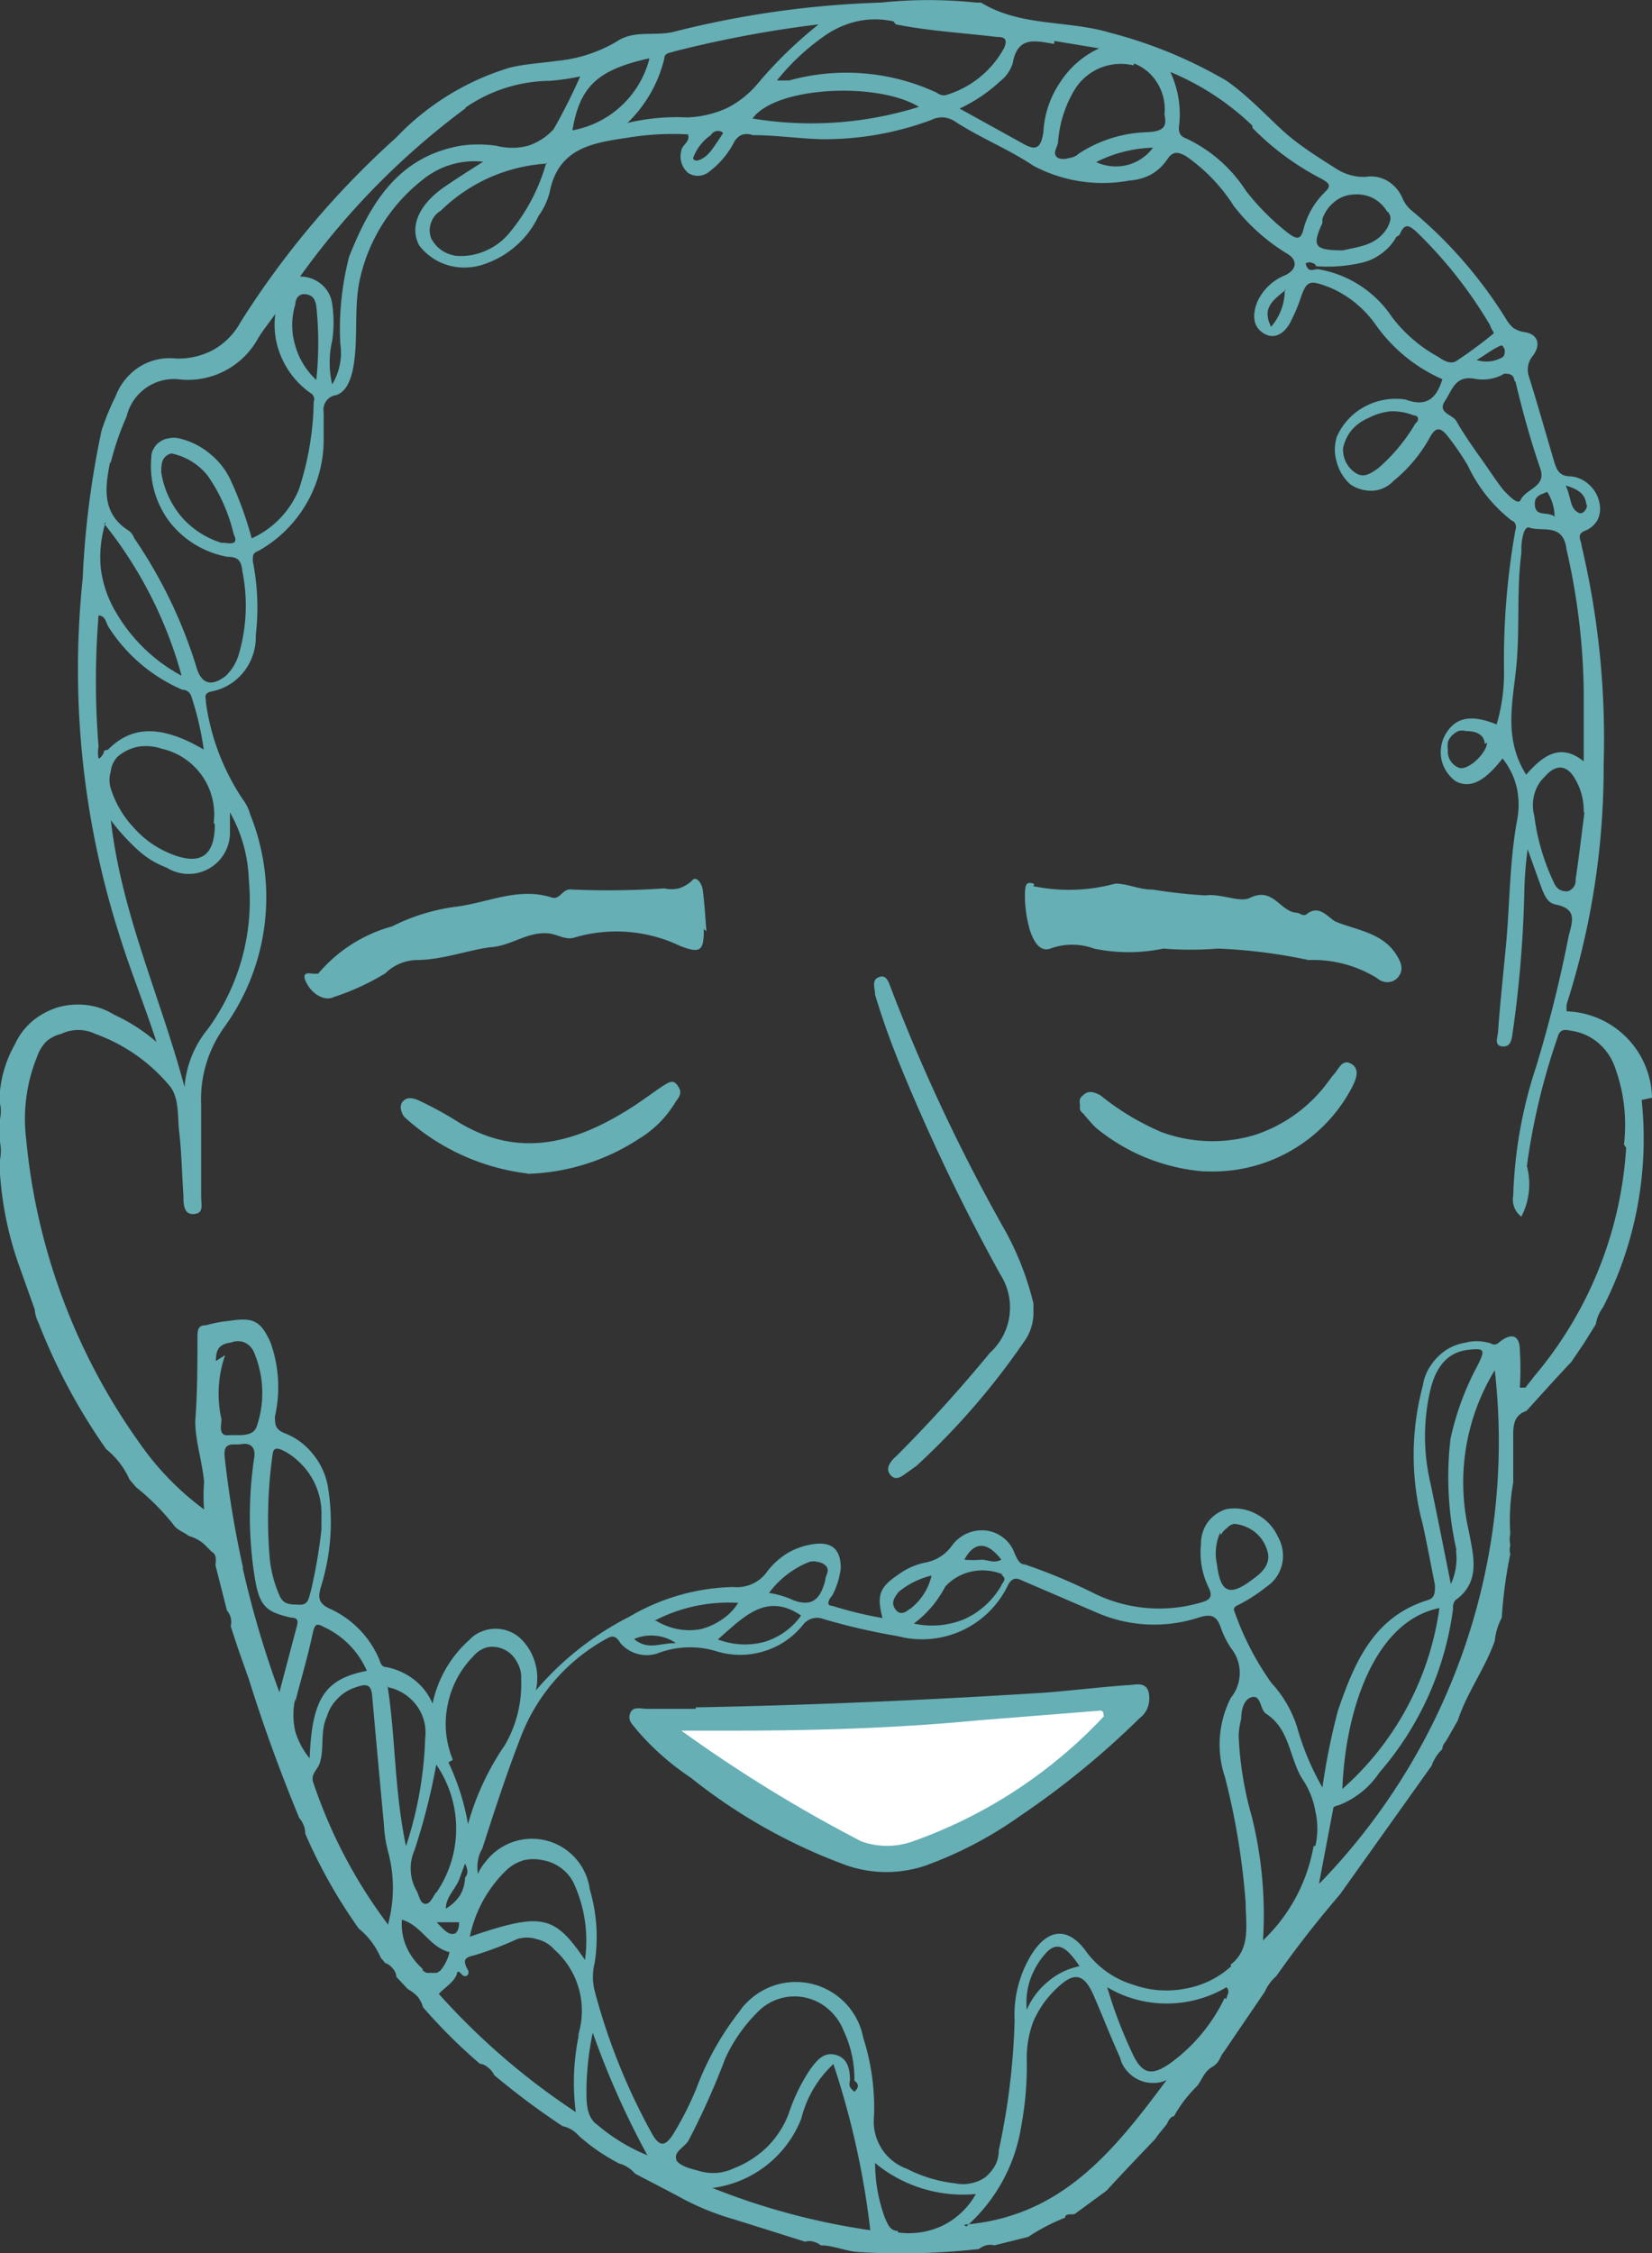 <svg xmlns="http://www.w3.org/2000/svg" viewBox="0 0 44.76 61.02"><rect x="0" y="0" width="44.76" height="61.02" fill="#333333" stroke="none"/><defs><style>.cls-1{fill:#65afb5;}.cls-1,.cls-2{fill-rule:evenodd;}.cls-2{fill:#fff;}</style></defs><title>boostea-tu-proceso</title><g id="Capa_2" data-name="Capa 2"><g id="Capa_1-2" data-name="Capa 1"><g id="Capa_2-2" data-name="Capa 2"><g id="Capa_1-2-2" data-name="Capa 1-2"><path class="cls-1" d="M28,24a4.76,4.76,0,0,0,2.22-.07c.33,0,.67.17,1,.16a14.09,14.09,0,0,0,1.44.16c.41-.06.92.2,1.2.07.64-.32.82.38,1.28.4.08,0,.18.14.31,0,.33-.2.54.14.74.24.58.24,1.3.3,1.67.94.14.23.16.41,0,.59a.39.39,0,0,1-.27.11.43.43,0,0,1-.28-.11A3.3,3.3,0,0,0,35.45,26,14.47,14.47,0,0,0,33,25.69a9.14,9.14,0,0,1-1.48,0,4.58,4.58,0,0,1-1.88,0,1.71,1.71,0,0,0-1.18,0c-.31.11-.47-.25-.55-.48a3.37,3.37,0,0,1-.14-.89c0-.31,0-.48.25-.38"/><path class="cls-1" d="M19.07,25.16c0,.6-.09.67-.64.46a4,4,0,0,0-2.86-.23c-.23.08-.46-.08-.69-.11-.58-.06-1,.32-1.55.37S12,26,11.28,26a1.26,1.26,0,0,0-.84.36A6.52,6.52,0,0,1,9.05,27c-.26.13-.59-.08-.74-.37-.06-.11-.15-.32.15-.26h.16a4,4,0,0,1,2-1.28,5.42,5.42,0,0,1,1.7-.53c.88-.1,1.72-.55,2.64-.25.22.06.28-.25.52-.22A22.63,22.63,0,0,0,18,24.06a.86.86,0,0,0,.39,0,.94.94,0,0,0,.35-.2c.12-.17.28.07.3.24.05.37.07.75.1,1.12"/><path class="cls-1" d="M28,35.5a1.34,1.34,0,0,1-.27.86,19.65,19.65,0,0,1-2.9,3.34l-.21.15c-.16.11-.33.28-.49.1s0-.38.16-.52c.89-.89,1.73-1.82,2.53-2.79a1.66,1.66,0,0,0,.28-2.13A53.3,53.3,0,0,1,24.45,29c-.28-.68-.53-1.36-.74-2.06,0-.18-.11-.4.11-.48s.27.19.33.33a48.9,48.9,0,0,0,3,6.39A7.92,7.92,0,0,1,28,35.3v.2"/><path class="cls-1" d="M32.69,31.73a5.25,5.25,0,0,1-3-1.19c-.12-.12-.23-.25-.34-.38a.31.31,0,0,1-.09-.11v-.14a.33.33,0,0,1,0-.14.24.24,0,0,1,.09-.11c.15-.15.32-.07.46,0a7,7,0,0,0,1.66,1,4,4,0,0,0,2.52.08,4,4,0,0,0,2-1.45l.12-.16c.15-.14.24-.47.5-.32s.12.45,0,.68a4.26,4.26,0,0,1-4,2.23"/><path class="cls-1" d="M14.28,31.78A6,6,0,0,1,11,30.29a.33.33,0,0,1-.12-.19.28.28,0,0,1,0-.22c.11-.19.3-.15.46-.08a9.64,9.64,0,0,1,1,.54c1.71,1.09,3.3.61,4.84-.39.26-.17.51-.36.75-.52s.33-.19.45,0,0,.3-.08.42a2.9,2.9,0,0,1-1,1,5.8,5.8,0,0,1-3,.94"/><path class="cls-1" d="M18.85,46.24c3.17-.06,6.33-.2,9.48-.4.75-.06,1.49-.15,2.19-.2.21,0,.49-.11.59.15a.72.72,0,0,1,0,.41.64.64,0,0,1-.23.33,22.85,22.85,0,0,1-3.24,2.65,10.71,10.71,0,0,1-2.55,1.34,3.3,3.3,0,0,1-2.15,0,15,15,0,0,1-4.23-2.38,7.08,7.08,0,0,1-1.45-1.28c-.09-.13-.26-.24-.19-.45s.29-.13.45-.13h1.33"/><path class="cls-2" d="M29.92,46.47a13.07,13.07,0,0,1-5.19,3.4,2.07,2.07,0,0,1-1.39,0,38.7,38.7,0,0,1-4.88-3H19.9c2.22,0,4.44-.07,6.62-.28l3.14-.25c.13,0,.25-.07.24.13"/><path class="cls-1" d="M40.29,20.11c0,.26-.47.74-.74.69a.47.47,0,0,1-.32-.49.74.74,0,0,1,0-.21.42.42,0,0,1,.11-.18.66.66,0,0,1,.17-.12.38.38,0,0,1,.21,0c.23,0,.49.06.51.35m-1.9-8.65a4.76,4.76,0,0,1-1,1.19c-.18.12-.37.27-.6.12a.75.75,0,0,1-.34-.67,1.11,1.11,0,0,1,.24-.5,1.2,1.2,0,0,1,.45-.32,1.6,1.6,0,0,1,.6-.18,1.48,1.48,0,0,1,.62.11c.15,0,.15.14.06.21ZM34.81,7.85a1.52,1.52,0,0,1-.37,1c-.24-.48,0-.69.4-1Zm9.25,23.23a10.59,10.59,0,0,1-2.48,6.18l-.25.32h-.15a8.34,8.34,0,0,0,0-1c0-.43-.23-.5-.57-.22-.14.12-.21,0-.31,0a1.14,1.14,0,0,0-.58,0,1.37,1.37,0,0,0-.55.21,1.49,1.49,0,0,0-.41.42,1.27,1.27,0,0,0-.21.54,7.26,7.26,0,0,0,0,3.76c.12.55.22,1.09.33,1.64,0,.19,0,.34-.18.4-1.48.45-2,1.69-2.45,3a18.24,18.24,0,0,0-.42,2.08,7.21,7.21,0,0,1-.69-1.65,3.19,3.19,0,0,0-.69-1.18,7.69,7.69,0,0,1-1-1.93c-.07-.14.09-.17.19-.23a4.45,4.45,0,0,0,.68-.45,1,1,0,0,0,.42-.62,1.05,1.05,0,0,0-.12-.74,1.28,1.28,0,0,0-.57-.6,1.24,1.24,0,0,0-.82-.14,1,1,0,0,0-.51.36,1,1,0,0,0-.18.6A2.13,2.13,0,0,0,32.75,43c.13.27,0,.34-.21.4a4,4,0,0,1-2.86-.23,15.13,15.13,0,0,0-1.91-.8c-.15,0-.21-.15-.28-.3a.91.91,0,0,0-.3-.42.93.93,0,0,0-.48-.2,1,1,0,0,0-.51.08,1,1,0,0,0-.4.32,1.14,1.14,0,0,1-.69.46,1.88,1.88,0,0,0-.78.34c-.5.34-.58.55-.42,1.17a10.37,10.37,0,0,1-1.36-.33c-.17,0-.11-.16,0-.28a2.13,2.13,0,0,0,.23-.74c0-.48-.21-.7-.67-.66a1.94,1.94,0,0,0-.77.25,2.06,2.06,0,0,0-.59.55,1,1,0,0,1-.88.37,5.78,5.78,0,0,0-2.81.8,8.22,8.22,0,0,0-2.54,2,1.5,1.5,0,0,0-.38-1.37,1,1,0,0,0-.71-.3,1,1,0,0,0-.39.08.87.87,0,0,0-.32.22,3.17,3.17,0,0,0-1,1.73,1.6,1.6,0,0,0-.5-.65,1.76,1.76,0,0,0-.75-.34c-.13,0-.16-.11-.19-.2a2.64,2.64,0,0,0-1.36-1.39c-.3-.14-.3-.31-.23-.57a5.83,5.83,0,0,0,.19-2.75,1.89,1.89,0,0,0-.41-.87,1.79,1.79,0,0,0-.77-.56c-.25-.1-.25-.25-.25-.45a3.59,3.59,0,0,0-.12-2c-.26-.58-.46-.69-1.1-.59a3.44,3.44,0,0,0-.64.12c-.21,0-.23.1-.24.27,0,.77,0,1.55-.06,2.33,0,.53.19,1.09.24,1.65a4.6,4.6,0,0,0,0,.74,7.67,7.67,0,0,1-1.75-1.8A16.86,16.86,0,0,1,.71,30.86,4.48,4.48,0,0,1,1,28.63a1.14,1.14,0,0,1,.24-.41A.94.94,0,0,1,1.66,28a1.06,1.06,0,0,1,.92,0,4.68,4.68,0,0,1,2,1.39c.27.3.23.8.27,1.22.07.58.08,1.18.12,1.78,0,.2,0,.51.28.49s.2-.24.2-.49V29.92a3.34,3.34,0,0,1,.64-2.12,6,6,0,0,0,.69-5.74,1.2,1.2,0,0,0-.2-.41,6.22,6.22,0,0,1-1-2.62c0-.15-.07-.24.13-.3a1.45,1.45,0,0,0,.89-.53,1.51,1.51,0,0,0,.33-1,6.39,6.39,0,0,0-.08-2c0-.18,0-.22.17-.29a3.46,3.46,0,0,0,1.75-3v-.74a.4.4,0,0,1,.34-.47h0c.28-.09.4-.43.46-.74.15-.82,0-1.67.2-2.48a4.71,4.71,0,0,1,1.68-2.61,2.21,2.21,0,0,1,1.64-.49c-.41.26-.74.47-1.06.69-.69.48-.94,1.08-.67,1.58a1.53,1.53,0,0,0,.8.54,1.63,1.63,0,0,0,1-.05,2.47,2.47,0,0,0,.84-.5,2.41,2.41,0,0,0,.59-.79,1.92,1.92,0,0,0,.3-.63C15.12,4,16.07,3.87,17,3.73a7.49,7.49,0,0,1,1.64-.09c.07.2-.16.28-.18.44a.59.59,0,0,0,.18.6.48.48,0,0,0,.31.08.51.51,0,0,0,.29-.13,2.37,2.37,0,0,0,.63-.74.47.47,0,0,1,.21-.23.42.42,0,0,1,.31,0c.62,0,1.23.09,1.84.11a8.31,8.31,0,0,0,3-.52.64.64,0,0,1,.33-.07.66.66,0,0,1,.33.12c.68.44,1.44.74,2.11,1.19a4,4,0,0,0,2.6.4,1.48,1.48,0,0,0,.58-.16,1.3,1.3,0,0,0,.45-.42c.16-.24.31-.18.49-.09a4.72,4.72,0,0,1,1.31,1.36,5.33,5.33,0,0,0,1.46,1.3c.26.16.26.41-.06.57a1.4,1.4,0,0,0-.77.74c-.13.34-.12.67.2.85s.6-.07.74-.39a4.58,4.58,0,0,0,.2-.46c.2-.6.24-.63.84-.4a2.92,2.92,0,0,1,1.23,1,4.35,4.35,0,0,0,1.81,1.48c-.17.56-.46.75-1,.55A1.77,1.77,0,0,0,37,11a1.7,1.7,0,0,0-.78.83,1.16,1.16,0,0,0,0,.69,1.22,1.22,0,0,0,.37.6,1,1,0,0,0,.59.17.82.82,0,0,0,.57-.26,4,4,0,0,0,1-1.2c.13-.23.25-.28.44-.06a7,7,0,0,1,.58.84,4.1,4.1,0,0,0,1.19,1.49.14.14,0,0,1,.1.1.2.2,0,0,1,0,.15,20.06,20.06,0,0,0-.31,3.79,4.94,4.94,0,0,1-.2,1.48c-.71-.29-1.14-.19-1.41.31a1,1,0,0,0-.08.66,1,1,0,0,0,.37.56c.4.23.81,0,1.28-.61a2,2,0,0,1,.39.81,2.22,2.22,0,0,1,0,.89c-.21,1.16-.19,2.33-.31,3.5-.07.74-.15,1.48-.2,2.18,0,.15-.13.4.12.42s.25-.24.28-.41a31.59,31.59,0,0,0,.31-3.76A10.36,10.36,0,0,1,41.39,23l.36,1c.12.33.21.46.41.5.6.12.43.49.34.86a35.69,35.69,0,0,1-.88,3.53A12.26,12.26,0,0,0,41,32.38a.58.58,0,0,0,.22.57,1.91,1.91,0,0,0,.15-1.37,18,18,0,0,1,.83-3.48c.07-.28.26-.2.4-.18a1.45,1.45,0,0,1,.71.33,1.5,1.5,0,0,1,.44.64A4.52,4.52,0,0,1,44,31ZM36.37,48.45c.08-2.09.85-4.54,2.63-4.9A8,8,0,0,1,36.37,48.45ZM39.45,42a1.65,1.65,0,0,1-.14.9c-.2-1-.37-1.86-.55-2.72a5.54,5.54,0,0,1,0-2.56c.17-.68.52-1,1-1.06s.48,0,.28.41a7.52,7.52,0,0,0-.74,2,8.91,8.91,0,0,0,.16,3Zm-3.71,9,.38-2c0-.09.09-.09.15-.11a2.32,2.32,0,0,0,1.1-.88,8.43,8.43,0,0,0,2-4.44.31.31,0,0,1,.06-.23c.7-.5.49-1.2.37-1.86a5.82,5.82,0,0,1,.7-4.37A17.16,17.16,0,0,1,35.76,51Zm-.15-1a4.61,4.61,0,0,1-1.37,2.55,11,11,0,0,0-.3-3.34A9.44,9.44,0,0,1,33.56,47a2.22,2.22,0,0,1,.07-.45c0-.22.06-.54.3-.59s.21.34.37.45c.66.42.63,1.22,1,1.79a2.22,2.22,0,0,1,.34.86,2.09,2.09,0,0,1,0,.93Zm-2.51-8.43a.52.52,0,0,1,.17-.19.31.31,0,0,1,.2-.11,1.07,1.07,0,0,1,.56.23,1,1,0,0,1,.33.51c.1.33-.13.57-.37.74-.65.5-.9.41-1-.4a1.35,1.35,0,0,1,.09-.84Zm-8.43,2c-.13.12-.28.18-.4,0s0-.32.09-.45a2.19,2.19,0,0,1,.9-.45A1.58,1.58,0,0,1,24.65,43.58Zm1.48-1.33c.26-.49.61-.51,1,0-.2.11-.37,0-.54,0a2.36,2.36,0,0,1-.46,0Zm1,.41c.19.12,0,.23,0,.29a2.2,2.2,0,0,1-1,.91,2.29,2.29,0,0,1-1.37.12,2.91,2.91,0,0,0,.85-1,1.34,1.34,0,0,1,.72-.41,1.43,1.43,0,0,1,.84.08ZM18.3,44.5c-.44,0-.74.2-1.12-.11a1.15,1.15,0,0,1,.58-.09,1.17,1.17,0,0,1,.54.19Zm-.58-.6A4.34,4.34,0,0,1,20,43.41a1.45,1.45,0,0,1-.44.45,1.73,1.73,0,0,1-.57.26,1.67,1.67,0,0,1-.63,0,1.77,1.77,0,0,1-.59-.23Zm3.11-.75a2.49,2.49,0,0,1,1.1-.85.41.41,0,0,1,.22,0,.4.4,0,0,1,.21.09c.15.14,0,.27,0,.41-.12.45-.31.74-.86.54a2.44,2.44,0,0,0-.67-.2Zm.87.61a1.89,1.89,0,0,1-1,.71,2.06,2.06,0,0,1-1.25-.07c.69-.6,1.31-1.29,2.25-.65Zm11.66,9.49a2.48,2.48,0,0,1-1.26.61,2.67,2.67,0,0,1-1.4-.11,2.46,2.46,0,0,1-1.25-.87c-.52-.74-1.1-.66-1.56.15a3.14,3.14,0,0,0-.4,1.7,18.92,18.92,0,0,1-.43,3.51.86.86,0,0,1-.1.41,1.18,1.18,0,0,1-.27.32,1,1,0,0,1-.39.16,1,1,0,0,1-.42,0,3.76,3.76,0,0,1-1.3-.39,1.36,1.36,0,0,1-.9-1.41,6.19,6.19,0,0,0-.29-2.14,1.86,1.86,0,0,0-3.17-.94,1.24,1.24,0,0,0-.18.22,7.82,7.82,0,0,0-1.18,2.11,8.67,8.67,0,0,1-.64,1.25c-.18.26-.32.34-.53,0a16.85,16.85,0,0,1-1.58-3.92,1.54,1.54,0,0,1,0-.74,4.51,4.51,0,0,0-.13-2,1.58,1.58,0,0,0-2.83-.74,1.16,1.16,0,0,0-.2.32,1.09,1.09,0,0,1,0-.36.93.93,0,0,1,.12-.33c.34-1.06.68-2.1,1.08-3.12a5.14,5.14,0,0,1,2.23-2.53c.15-.08.27-.18.43.09a.94.94,0,0,0,1,.28,2.44,2.44,0,0,1,1.6-.06,2.18,2.18,0,0,0,1.29,0A2.14,2.14,0,0,0,21.76,44a.48.48,0,0,1,.56-.15,17,17,0,0,0,2,.46,2.58,2.58,0,0,0,3-1.4c.13-.21.24-.17.41-.09l2,.86a3.89,3.89,0,0,0,2.77.12c.36-.11.48,0,.58.29a2.44,2.44,0,0,0,.27.54,1.07,1.07,0,0,1,0,1.35,2.77,2.77,0,0,0-.16,2.15,19.45,19.45,0,0,1,.56,3.4c0,.59.15,1.25-.41,1.68Zm-.18.86a4.67,4.67,0,0,1-1.49,1.78c-.48.33-.74.29-1-.26S30.2,54.5,30,53.82a3.14,3.14,0,0,0,1.61.44,3.18,3.18,0,0,0,1.62-.44c.12.12,0,.22,0,.32Zm-5.36.33a2,2,0,0,1,.1-.85,2.12,2.12,0,0,1,.45-.73c.28-.27.52-.15.88.39a1.88,1.88,0,0,0-.86.42,2,2,0,0,0-.57.76ZM26.18,60.3a4.56,4.56,0,0,0,1.49-2.72,8.82,8.82,0,0,0,.15-1.77A2.81,2.81,0,0,1,28,54.74a2.74,2.74,0,0,1,.64-.9c.48-.46.74-.38,1,.22s.46,1.12.71,1.67a.78.78,0,0,0,.18.35.92.92,0,0,0,.31.24.85.85,0,0,0,.38.09.76.76,0,0,0,.39-.08c-1.48,2-2.89,3.71-5.49,3.92Zm-1.85.12c-.23,0-.29-.22-.36-.37a4.34,4.34,0,0,1-.26-1.47,3.74,3.74,0,0,0,2.73.84,2.09,2.09,0,0,1-.89.85,2.13,2.13,0,0,1-1.22.19Zm-5.06-1.16a3,3,0,0,0,2.44-1.88,3,3,0,0,1,.87-1.48,22.35,22.35,0,0,1,1,4.5,18.76,18.76,0,0,1-4.29-1.15Zm-.92-.73c-.15-.23.19-.37.3-.55a20.23,20.23,0,0,0,1-2.23,4.25,4.25,0,0,1,.86-1.24,1.39,1.39,0,0,1,1.93-.1,1.46,1.46,0,0,1,.41.57,3.08,3.08,0,0,1,.3,1.37c.12.09.13.18,0,.3a.49.49,0,0,1-.12-.13.25.25,0,0,1,0-.17c0-.29-.05-.61-.39-.7s-.53.18-.7.41a5,5,0,0,0-.57,1.18,2.53,2.53,0,0,1-.58.9,2.68,2.68,0,0,1-.9.58,1.3,1.3,0,0,1-.93.08c-.25-.07-.55-.13-.66-.33Zm-2.19-1c-.29-.23-.27-.65-.27-1a8.08,8.08,0,0,1,.17-1.48,22.87,22.87,0,0,0,1.48,3.32,5,5,0,0,1-1.42-.88Zm-.31-4.45c-.84-1.23-1.17-1.29-3.12-.63a3.47,3.47,0,0,1,1-1.81,1.17,1.17,0,0,1,.46-.26,1.14,1.14,0,0,1,.52,0,1.13,1.13,0,0,1,.49.21,1.1,1.1,0,0,1,.34.4,3.72,3.72,0,0,1,.31,2.08Zm-.16,2a6.28,6.28,0,0,0-.09,2.12A19,19,0,0,1,11.89,54c.16-.18.4-.3.49-.54,0,0,0-.14.12,0s.25,0,.17-.12c-.15-.28-.06-.33.2-.39A9.1,9.1,0,0,0,14,52.52a.86.86,0,0,1,.55,0,.88.88,0,0,1,.47.28,2.21,2.21,0,0,1,.63,2.36Zm-4.24-1.76a1.73,1.73,0,0,1-.44-.6,1.52,1.52,0,0,1-.12-.73c.54.16.74.74,1.29.88a1.22,1.22,0,0,1-.24.49.41.41,0,0,1-.11.07h-.27a.41.41,0,0,1-.11-.07Zm.36-2.06c-.09.12-.15.31-.29.3s-.16-.22-.23-.35a1.17,1.17,0,0,1-.16-.54,1.19,1.19,0,0,1,.1-.56,17.15,17.15,0,0,0,.59-2.32,3.06,3.06,0,0,1,0,3.47Zm.46-3.6a2.53,2.53,0,0,1-.14-1.49,2.58,2.58,0,0,1,.7-1.32.73.73,0,0,1,.38-.24A.75.75,0,0,1,14,45a.8.8,0,0,1,.12.48,3.27,3.27,0,0,1-.44,1.78,7.22,7.22,0,0,0-1,2.14,6.5,6.5,0,0,0-.53-1.67Zm.09,4.69c-.19.09-.3-.06-.53-.29h.61s0,.22-.08.27Zm-.28-.66c0-.33.29-.55.38-.84l.14-.38c.08.16.09.28,0,.38a1,1,0,0,1-.13.47A1.15,1.15,0,0,1,12.08,51.69Zm-1.59-6a1.28,1.28,0,0,1,.79.49,1.22,1.22,0,0,1,.24.89A10.36,10.36,0,0,1,11,50c-.32-1.53-.28-2.95-.5-4.34Zm0,6.4a13.49,13.49,0,0,1-2-3.81c-.09-.23.13-.36.18-.55.12-.41,0-.84.19-1.25A1.12,1.12,0,0,1,9.15,46a1.17,1.17,0,0,1,.51-.31c.35-.13.41,0,.43.31.1,1.13.2,2.22.31,3.39a3.67,3.67,0,0,0,.11.74,3.77,3.77,0,0,1,0,2ZM8,46.09c.16-.63.35-1.26.48-1.89.06-.24.12-.23.29-.14a2.34,2.34,0,0,1,1.17,1.19c-1.13.22-1.49.74-1.55,2.37A2.08,2.08,0,0,1,8,46.89,2,2,0,0,1,8,46Zm-.61-6.68c0-.29.23-.15.37-.08a2,2,0,0,1,.71.73,1.92,1.92,0,0,1,.24,1v.36a14.06,14.06,0,0,1-.29,1.68c-.06.19-.06.37-.32.36s-.43,0-.54-.28a3.29,3.29,0,0,1-.26-1.07,12.64,12.64,0,0,1,.09-2.75Zm-.8,3.07a27.6,27.6,0,0,1-.5-3c-.06-.47.24-.33.46-.37s.38.08.34.35a10.66,10.66,0,0,0,0,3.19c.13.83.28,1,1,1.16.22,0,.18.14.14.28l-.46,1.74a26.86,26.86,0,0,1-1-3.39Zm-.58-4A3.17,3.17,0,0,1,6.1,36.7l-.25.16c0-.32.09-.46.41-.5a.48.48,0,0,1,.37,0,.49.49,0,0,1,.25.26,2.81,2.81,0,0,1,.08,2c-.1.32-.51.23-.78.25S6,38.58,6,38.44ZM3,22.21a5.7,5.7,0,0,0,.78.85,2.42,2.42,0,0,0,.74.44,1.12,1.12,0,0,0,1.71-1V22a3.94,3.94,0,0,1,.51,1.81,5.9,5.9,0,0,1-1.11,4.06A2.8,2.8,0,0,0,5,29.44C4.35,27,3.28,24.72,3,22.18Zm2.82.12c0,.86-.4,1.12-1.2.79a2.65,2.65,0,0,1-1-.71A2.73,2.73,0,0,1,3,21.35.78.78,0,0,1,3,20.9a.68.68,0,0,1,.19-.41,1.21,1.21,0,0,1,.57-.27,1.35,1.35,0,0,1,.63.06,1.82,1.82,0,0,1,1.4,2Zm-3-2c0,.09-.12.23-.15.21a.86.86,0,0,1,0-.32,22.15,22.15,0,0,1,0-3.55c.19,0,.2.2.27.31a4.47,4.47,0,0,0,2,1.7.25.25,0,0,1,.24.17,8,8,0,0,1,.34,1.45c-1.22-.72-2-.6-2.59,0Zm0-6.15A11.39,11.39,0,0,1,4.92,18.3a4.53,4.53,0,0,1-1.78-1.72,3.06,3.06,0,0,1-.41-1.2,3.17,3.17,0,0,1,.13-1.23ZM6,14.7A2.35,2.35,0,0,1,4.92,14a2.45,2.45,0,0,1-.55-1.2c0-.22,0-.44.27-.52a1.68,1.68,0,0,1,1,.62,4.65,4.65,0,0,1,.69,1.56c.12.25,0,.28-.25.24ZM3,12.53a7.68,7.68,0,0,1,.43-1.25,1.32,1.32,0,0,1,1.48-1A2.17,2.17,0,0,0,7,9.15c.14-.23.31-.43.46-.65a2.19,2.19,0,0,0,.18,1.21,2.3,2.3,0,0,0,.78.94.16.16,0,0,1,.08.1.13.13,0,0,1,0,.12,8,8,0,0,1-.4,2.38,2.49,2.49,0,0,1-1.28,1.33,9.94,9.94,0,0,0-.55-1.53,2,2,0,0,0-.58-.76,2,2,0,0,0-.85-.42.57.57,0,0,0-.26,0,.5.5,0,0,0-.24.09.49.49,0,0,0-.17.18.43.43,0,0,0-.07.25,2.51,2.51,0,0,0,.5,1.75,2.57,2.57,0,0,0,1.56.94c.3,0,.38.11.41.41a4.68,4.68,0,0,1-.1,2.23,1.3,1.3,0,0,1-.36.59c-.39.3-.66.21-.79-.25a12.87,12.87,0,0,0-1.68-3.48.48.48,0,0,0-.14-.2c-.74-.46-.66-1.15-.52-1.85ZM8,8.26c0-.16.09-.32.29-.29s.25.15.28.32a9.55,9.55,0,0,1,0,2A2,2,0,0,1,8,9.36,1.91,1.91,0,0,1,8,8.25Zm6.8-3.85a5.08,5.08,0,0,1-1,1.9,1.69,1.69,0,0,1-.64.48,1.66,1.66,0,0,1-.79.14A.94.94,0,0,1,12,6.8a.89.89,0,0,1-.32-.35.61.61,0,0,1,0-.42.59.59,0,0,1,.26-.32,4.49,4.49,0,0,1,2.89-1.28ZM12.59,2.93a4.08,4.08,0,0,1,2.29-.74,6.07,6.07,0,0,0,.84-.12A15.74,15.74,0,0,1,15,3.5a1.63,1.63,0,0,1-.7.45,1.71,1.71,0,0,1-.84,0,3.35,3.35,0,0,0-1,0c-1.69.31-2.43,1.57-3,3a7.8,7.8,0,0,0-.24,2.36A1.65,1.65,0,0,1,9,10.41,2.61,2.61,0,0,1,9,9.23a3.35,3.35,0,0,0,0-1,.83.83,0,0,0-.29-.53.88.88,0,0,0-.58-.21,20.54,20.54,0,0,1,4.5-4.57Zm5-1.32a2.64,2.64,0,0,1-2.08,1.92c.2-1.19.68-1.64,2.08-1.95Zm2,2-.16.24c-.14.2-.27.43-.54.5,0,0-.11,0-.11-.07a1.28,1.28,0,0,1,.48-.62.22.22,0,0,1,.31-.08ZM18.24,1.4A31.07,31.07,0,0,1,22.18.66a11.59,11.59,0,0,0-1.63,1.58,2.62,2.62,0,0,1-.86.69,2.84,2.84,0,0,1-1.07.25A5.78,5.78,0,0,0,17,3.33a3.58,3.58,0,0,0,1-1.75c0-.13.13-.15.22-.17Zm6.67,1.49a9.75,9.75,0,0,1-4.52.32c.62-.87,3.38-1,4.5-.32ZM24.27.66c.9.18,1.81.23,2.73.34.23,0,.3.06.21.29a2.64,2.64,0,0,1-1.6,1.29.32.32,0,0,1-.23-.07,5.81,5.81,0,0,0-4-.33h-.33A6.14,6.14,0,0,1,22.3,1a2.52,2.52,0,0,1,.91-.42,2.28,2.28,0,0,1,1,0Zm4.3.45,1.21.2a2.5,2.5,0,0,0-1.05.91,2.64,2.64,0,0,0-.46,1.36c-.07.45-.21.51-.57.3L26,2.94A4.28,4.28,0,0,0,27.1,2.2a1,1,0,0,0,.34-.49c.13-.75.63-.6,1.12-.52ZM31.24,4a1.26,1.26,0,0,1-.7.47,1.28,1.28,0,0,1-.84-.08A3.64,3.64,0,0,1,31.22,4Zm-.51-2.28a1.27,1.27,0,0,1,.64.55,1.34,1.34,0,0,1,.18.83c.07.31,0,.46-.47.48a3.57,3.57,0,0,0-1.85.58.45.45,0,0,1-.27.12.42.42,0,0,1-.29,0c-.19-.12,0-.3,0-.46a3.2,3.2,0,0,1,.44-1.38,1.47,1.47,0,0,1,1.6-.67Zm3.21,1.75a7.3,7.3,0,0,0,1.88,1.38c.16.1.28.16.08.35a2.15,2.15,0,0,0-.58,1c-.08.32-.2.27-.41.12a6.59,6.59,0,0,1-1.15-1.15,3.9,3.9,0,0,0-1.62-1.42c-.18-.06-.22-.19-.19-.37a2.7,2.7,0,0,0-.24-1.43A7.19,7.19,0,0,1,33.93,3.4ZM37.6,5.73c.13.16.06.28,0,.42-.29.51-.81.53-1.21.63-.78,0-.85-.11-.56-.74V5.93a1,1,0,0,1,.31-.45.86.86,0,0,1,.51-.21,1,1,0,0,1,.54.09,1,1,0,0,1,.4.38Zm.32.63c.13-.31.24-.28.46-.08a12,12,0,0,1,2,2.54c0,.06.11.19.09.21a12.3,12.3,0,0,1-1,.74c-.17.11-.35,0-.51-.11a3.94,3.94,0,0,1-1.25-1.08,3,3,0,0,0-2-1.29c-.11,0-.23.08-.3-.06s0-.1,0-.11a.17.17,0,0,1,.14,0,.14.14,0,0,1,.11.09,4.11,4.11,0,0,0,1.26-.1,1.39,1.39,0,0,0,.52-.25,1.36,1.36,0,0,0,.39-.44Zm2.85,3.11c0,.11,0,.19-.11.23a.86.86,0,0,1-.65.05c.22-.13.36-.24.51-.32s.18-.11.23,0Zm.29.86c.19.8.41,1.6.68,2.38.15.48-.39.52-.54.83-.07.15-.31-.11-.43-.23s-.42-.58-.62-.86-.49-.69-.7-1.06c-.11-.17-.51-.21-.3-.53s.28-.7.82-.6a1.15,1.15,0,0,0,.79-.14c.21,0,.25.06.28.21ZM42.14,14c-.21-.16-.51,0-.55-.29s.16-.31.33-.39a1.26,1.26,0,0,1,.2.68Zm.29.82a18.07,18.07,0,0,1,.48,3.88v1.92c-.64-.52-1.12-.14-1.56.36h0c-.63-1-.35-2-.26-3s0-2,.13-3v-.11c0-.21.06-.64.22-.58.35.12.89-.13,1,.55ZM43,13.67c0,.13-.12.27-.22.22-.26-.12-.2-.42-.36-.74.35.1.54.24.56.52ZM42.93,22c-.08.61-.15,1.22-.24,1.82a.3.3,0,0,1-.22.32.42.42,0,0,1-.22-.05.39.39,0,0,1-.14-.17,5.93,5.93,0,0,1-.54-1.83,1.1,1.1,0,0,1,0-.57,1,1,0,0,1,.29-.49c.3-.35.61-.32.83.09a1.69,1.69,0,0,1,.22.88Zm1.83,7.73a2.39,2.39,0,0,0-2.31-2.34.67.67,0,0,1,0-.2,21,21,0,0,0,1-6.49,22.72,22.72,0,0,0-.6-5.93c0-.12-.15-.29.08-.39a.67.67,0,0,0,.35-.29.7.7,0,0,0,.06-.45.88.88,0,0,0-.27-.5.84.84,0,0,0-.52-.24c-.31,0-.38-.19-.45-.43-.22-.74-.45-1.56-.69-2.32a.61.61,0,0,1,0-.27.55.55,0,0,1,.12-.24c.24-.32.13-.61-.26-.65A.79.79,0,0,1,41,8.88a1,1,0,0,1-.2-.25,12.13,12.13,0,0,0-2.53-2.91A.87.87,0,0,1,38,5.37a1,1,0,0,0-.39-.46A.88.88,0,0,0,37,4.79a1.37,1.37,0,0,1-.81-.23c-.49-.31-1-.63-1.41-1s-1-1-1.56-1.38A12.37,12.37,0,0,0,30.09.89C28.93.54,27.66.73,26.58.07h-.13a12.36,12.36,0,0,0-2.58,0,26,26,0,0,0-5.61.79c-.52.13-1.08-.06-1.56.27a3.91,3.91,0,0,1-1.62.52c-.42.06-.84.08-1.26.18a7.05,7.05,0,0,0-3.08,1.89,23.77,23.77,0,0,0-4.22,5,1.89,1.89,0,0,1-.75.76,2,2,0,0,1-1,.23,1.54,1.54,0,0,0-1,.23,1.63,1.63,0,0,0-.64.8,6.26,6.26,0,0,0-.38.93,24.32,24.32,0,0,0-.51,4,23.64,23.64,0,0,0,1,9.67c.29.94.67,1.86,1,2.88a4.81,4.81,0,0,0-1.15-.74,1.77,1.77,0,0,0-.74-.26,2,2,0,0,0-.78.06,2.07,2.07,0,0,0-.7.38,1.83,1.83,0,0,0-.47.63A3.22,3.22,0,0,0,0,29.54v.35a.94.94,0,0,1,0,.41v.63a1.29,1.29,0,0,1,0,.48v.38a9.28,9.28,0,0,0,.54,2.55l.4,1.12a1,1,0,0,0,.11.38,16,16,0,0,0,1.83,3.41,2.2,2.2,0,0,1,.63.82l.18.21a6.31,6.31,0,0,1,1,1c.1.16.29.21.43.32a1,1,0,0,1,.48.29l.13.13c.16.09.11.25.11.38l.31,1.22a.44.44,0,0,1,.1.19.45.45,0,0,1,0,.23l.2.61.29.82c.4,1.28.86,2.54,1.37,3.77a.63.63,0,0,1,.16.42,14.13,14.13,0,0,0,1.45,2.57,2.06,2.06,0,0,1,.6.8.69.69,0,0,1,.11.13.45.45,0,0,1,.21.15.37.37,0,0,1,.1.23l.31.33a1,1,0,0,1,.26.2.73.73,0,0,1,.15.29A14.73,14.73,0,0,0,13,55.89a.41.41,0,0,1,.23.11.53.53,0,0,1,.16.2,20.66,20.66,0,0,0,1.85,1.38.81.81,0,0,1,.45.27,5.3,5.3,0,0,0,1.08.74.9.9,0,0,1,.44.28h0l1.13.59a7.08,7.08,0,0,0,1.53.64l.83.26,1.11.35a.45.45,0,0,1,.23,0,.54.54,0,0,1,.2.1c.34,0,.64.15,1,.18a18.93,18.93,0,0,0,3.28-.08.54.54,0,0,1,.2-.1.41.41,0,0,1,.22,0l.92-.23a5.27,5.27,0,0,1,1-.52c0-.13.18-.07.26-.1l.86-.63c.43-.47.88-.94,1.32-1.4.1-.15.22-.28.32-.41a.54.54,0,0,1,.07-.13.2.2,0,0,1,.12-.08,3.58,3.58,0,0,1,.63-.82c.13-.17.19-.39.4-.51s.21-.28.32-.41l1.11-1.63a1.18,1.18,0,0,1,.31-.42c.54-.77,1.12-1.51,1.73-2.22l2.48-3.48a1.13,1.13,0,0,1,.29-.45c0-.12.08-.18.13-.27l.29-.51c.24-.74.74-1.41,1-2.15a1.71,1.71,0,0,1,.19-.63,12.26,12.26,0,0,1,.23-1.72.49.49,0,0,1,0-.24.81.81,0,0,1,0-.31A5.85,5.85,0,0,1,41,40.15v-1.3c0-.31.05-.53.36-.64.4-.44.8-.89,1.21-1.32l.34-.5h0l.33-.53a1,1,0,0,1,.19-.45,10,10,0,0,0,1.05-5.62Z"/></g></g></g></g></svg>
